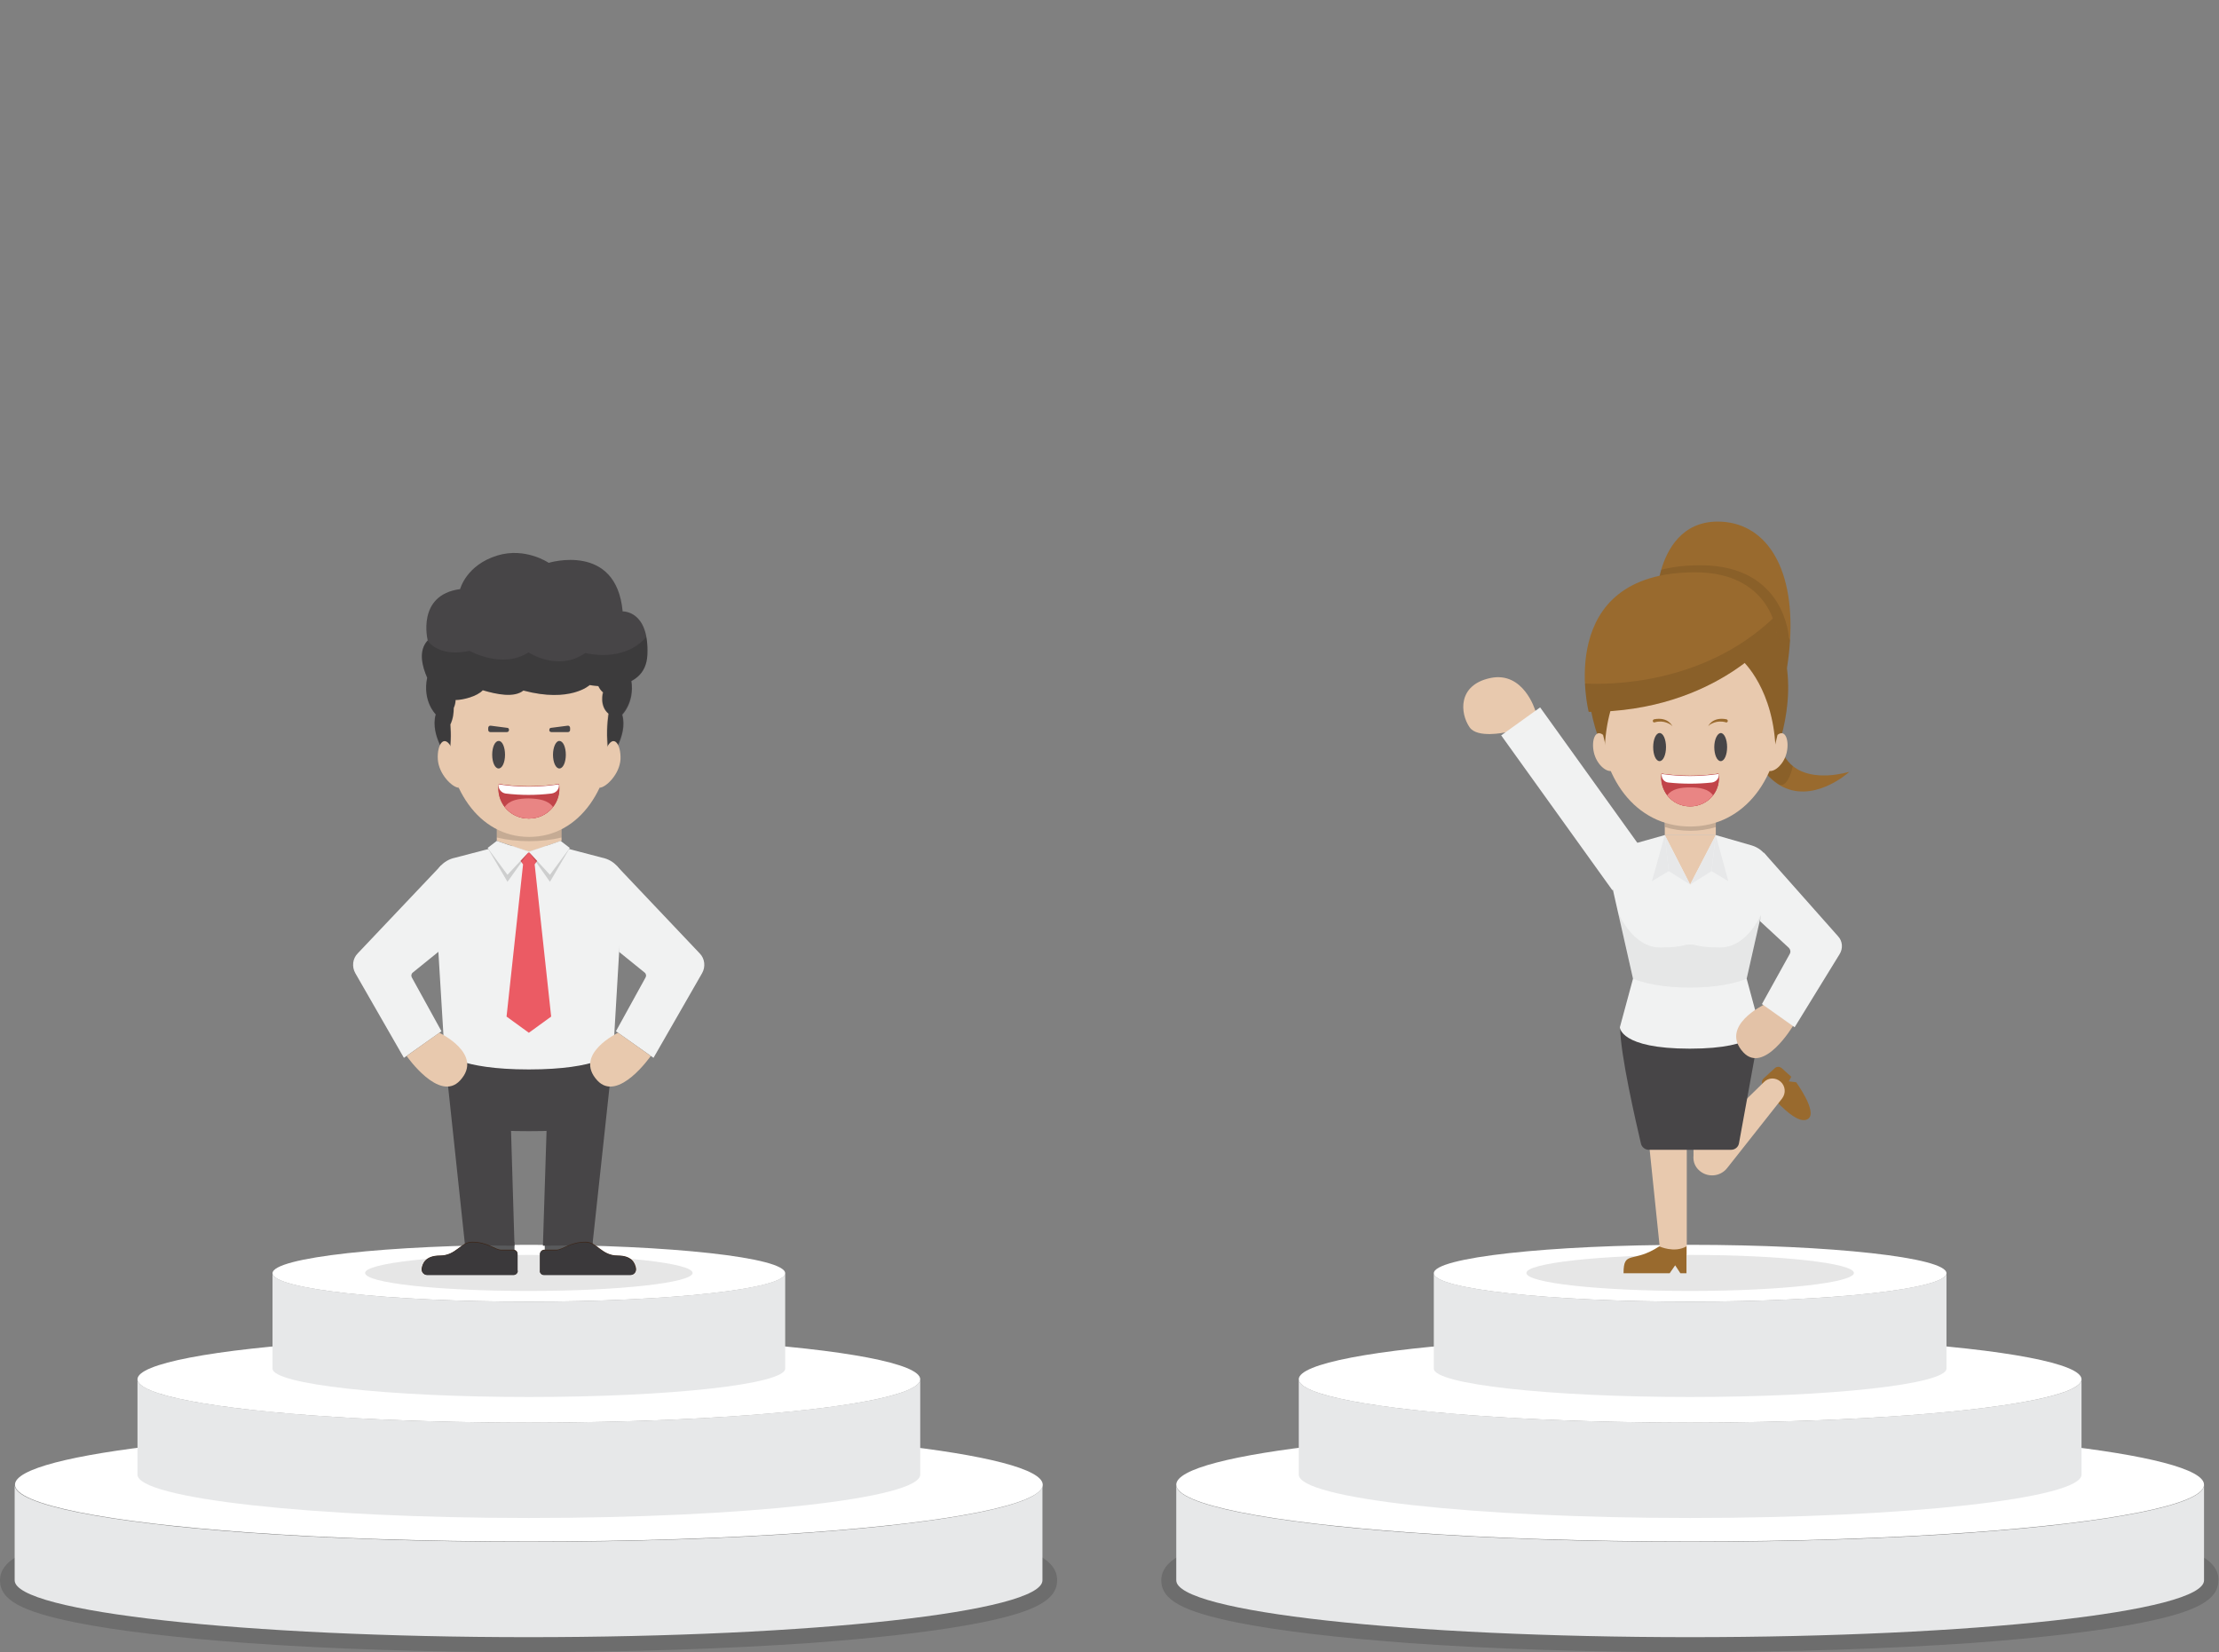 <?xml version="1.0" encoding="utf-8"?>
<!-- Generator: Adobe Illustrator 25.0.1, SVG Export Plug-In . SVG Version: 6.00 Build 0)  -->
<svg version="1.1" id="Layer_6" xmlns="http://www.w3.org/2000/svg" xmlns:xlink="http://www.w3.org/1999/xlink" x="0px" y="0px"
	 viewBox="0 0 726.3 540.8" style="enable-background:new 0 0 726.3 540.8;" xml:space="preserve">
<rect x="0" y="0" width="726.3" height="540.8" fill="#808080" stroke="none"/>
<style type="text/css">
	.st0{opacity:0.15;fill:#020203;}
	.st1{fill:#E7E8E9;}
	.st2{fill:#FFFFFF;}
	.st3{opacity:0.1;fill:#020203;}
	.st4{fill:#595A5C;}
	.st5{fill:#474547;}
	.st6{fill:#3D2516;}
	.st7{fill:#3B393B;}
	.st8{fill:#F1F2F2;}
	.st9{fill:#E8C9AE;}
	.st10{fill:#EB5B64;}
	.st11{fill:#C14449;}
	.st12{fill:#E98584;}
	.st13{fill:#996A2E;}
	.st14{opacity:5.000000e-02;fill:#020203;}
	.st15{fill:#E3C2A7;}
</style>
<g id="Layer_1_copy">
</g>
<g id="Layer_16">
</g>
<g id="Layer_15_copy_4_2_">
	<g>
		<g>
			<g>
				<g>
					<path class="st0" d="M329.3,505.2c-8.7-2.3-21.1-4.3-36.7-6.1c-31.9-3.5-74.4-5.5-119.5-5.5c-45.1,0-87.5,2-119.5,5.5
						c-15.7,1.7-28,3.8-36.7,6.1c-8.3,2.2-16.9,5.3-16.9,12c0,6.4,7,10.2,24.8,13.8c13.4,2.7,32.8,5,55.9,6.7c27.5,2,59.4,3,92.3,3
						c32.9,0,64.8-1.1,92.3-3c23.1-1.7,42.5-4,55.9-6.7c17.9-3.6,24.8-7.5,24.8-13.8C346.1,510.5,337.6,507.4,329.3,505.2z"/>
					<path class="st1" d="M265,501.6c-26.4,1.9-58,3-92,3s-65.5-1.1-92-3c-45.9-3.3-76.2-9.1-76.2-15.6v31.2
						c0,10.3,75.3,18.6,168.2,18.6c92.9,0,168.2-8.3,168.2-18.6V486C341.2,492.5,310.9,498.3,265,501.6z"/>
					<path class="st2" d="M173.1,467.3c-92.9,0-168.2,8.3-168.2,18.6c0,6.5,30.3,12.3,76.2,15.6c26.4,1.9,58,3,92,3s65.5-1.1,92-3
						c45.9-3.3,76.2-9.1,76.2-15.6C341.2,475.7,265.9,467.3,173.1,467.3z"/>
				</g>
				<g>
					<path class="st1" d="M173.1,465.6c-70.8,0-128.1-6.4-128.1-14.2v31.2c0,7.8,57.4,14.2,128.1,14.2c70.8,0,128.1-6.4,128.1-14.2
						v-31.2C301.2,459.2,243.8,465.6,173.1,465.6z"/>
					<ellipse class="st2" cx="173.1" cy="451.4" rx="128.1" ry="14.2"/>
				</g>
				<g>
					<path class="st1" d="M173.1,426c-46.3,0-83.9-4.2-83.9-9.3v31.2c0,5.1,37.5,9.3,83.9,9.3c46.3,0,83.9-4.2,83.9-9.3v-31.2
						C256.9,421.8,219.4,426,173.1,426z"/>
					<ellipse class="st2" cx="173.1" cy="416.7" rx="83.9" ry="9.3"/>
				</g>
			</g>
			<g>
				<path class="st3" d="M173.1,410.7c-29.6,0-53.6,2.7-53.6,5.9c0,3.3,24,5.9,53.6,5.9s53.6-2.7,53.6-5.9
					C226.7,413.4,202.7,410.7,173.1,410.7z"/>
				<g>
					<g>
						<g>
							<rect x="178.3" y="406.4" class="st4" width="15.7" height="6.5"/>
							<g>
								<polygon class="st5" points="200.7,344.6 193.9,407.5 177.7,407.7 179.7,344.6 								"/>
								<path class="st6" d="M176.7,415.9c0,0.7,0.6,1.3,1.3,1.3h28.5c1,0,1.8-0.9,1.7-2c-0.3-1.8-1.3-4.3-6-4.3
									c-5.3,0-6.8-4.5-10.5-4.5c-5.2,0-7.5,2.6-9.6,2.6c-1.4,0-4,0-4,0c-0.7,0-1.3,0.6-1.3,1.3V415.9z"/>
								<path class="st7" d="M206.3,417.3H178c-0.7,0-1.3-0.6-1.3-1.3v-5.5c0-0.7,0.6-1.3,1.3-1.3c0,0,2.5,0,4,0
									c2.1,0,4.4-2.6,9.6-2.6c3.7,0,5.3,4.4,10.5,4.4c1.9,0,3.2,0.4,4.1,1.1c1.3,0.9,1.7,2.2,1.8,3.3
									C208.2,416.3,207.4,417.3,206.3,417.3z"/>
							</g>
						</g>
						<g>
							
								<rect x="152.7" y="406.4" transform="matrix(-1 -1.224647e-16 1.224647e-16 -1 321.102 819.333)" class="st4" width="15.7" height="6.5"/>
							<g>
								<polygon class="st5" points="145.5,344.6 152.2,407.5 168.4,407.7 166.5,344.6 								"/>
								<path class="st6" d="M169.5,415.9c0,0.7-0.6,1.3-1.3,1.3h-28.5c-1,0-1.8-0.9-1.7-2c0.3-1.8,1.3-4.3,6-4.3
									c5.3,0,6.8-4.5,10.5-4.5c5.2,0,7.5,2.6,9.6,2.6c1.4,0,4,0,4,0c0.7,0,1.3,0.6,1.3,1.3V415.9z"/>
								<path class="st7" d="M139.8,417.3h28.3c0.7,0,1.3-0.6,1.3-1.3v-5.5c0-0.7-0.6-1.3-1.3-1.3c0,0-2.5,0-4,0
									c-2.1,0-4.4-2.6-9.6-2.6c-3.7,0-5.3,4.4-10.5,4.4c-1.9,0-3.2,0.4-4.1,1.1c-1.3,0.9-1.7,2.2-1.8,3.3
									C138,416.3,138.8,417.3,139.8,417.3z"/>
							</g>
						</g>
						<path class="st5" d="M196.5,366.5c0,0,0.8,3.7-23.4,3.7c-24.2,0-23.5-3.7-23.5-3.7l-4.2-21.9h55.2L196.5,366.5z"/>
						<path class="st8" d="M200.7,344.6c0,0-4.8,5.4-27.6,5.4c-22.8,0-27.6-5.4-27.6-5.4l-3.4-55.9c0-3.8,2.9-7.2,6.9-8l14.9-3.9
							h18.3l14.9,3.9c4,0.8,6.9,4.1,6.9,8L200.7,344.6z"/>
						<polygon class="st9" points="183.8,275.2 173.2,278.7 162.6,275.2 162.6,263.8 183.8,263.8 						"/>
						<path class="st0" d="M183.8,263.8v10.3c-3.4,0.8-6.9,1.2-10.6,1.2c-3.6,0-7.2-0.4-10.6-1.2v-10.3H183.8z"/>
						<polygon class="st10" points="175,282.9 177.8,279 173.1,279 168.4,279 171.2,282.9 165.8,332.7 173.1,338 180.4,332.7 						
							"/>
						<g>
							<g>
								<polygon class="st0" points="162.6,275.2 173.1,278.8 166.1,288.6 159.6,277.5 								"/>
								<polygon class="st8" points="162.6,275.2 173.1,278.8 166.1,286.3 159.6,277.5 								"/>
							</g>
							<g>
								<polygon class="st0" points="183.5,275.2 173.1,278.8 180,288.6 186.5,277.5 								"/>
								<polygon class="st8" points="183.5,275.2 173.1,278.8 180,286.3 186.5,277.5 								"/>
							</g>
						</g>
						<g>
							<g>
								<g>
									<path class="st9" d="M173.2,191.5c-27.3,0-27.3,32.3-27.3,32.3v13.7c0,20.1,10.7,36.4,27.3,36.4h0h0
										c16.6,0,27.3-16.3,27.3-36.4v-13.7C200.4,223.7,200.4,191.5,173.2,191.5z"/>
									<path class="st5" d="M194.8,219c0,0-0.1,5.5,2.6,7.6c0,0-1.3,4.4,1.8,7c0,0-0.7,4.3-0.4,8.8c0.1,2.3,0.2,3.9,0.5,6.4
										c0,0,6.4-7.8,4.4-14.9c0,0,5.5-5.4,2-14.9C205.7,219,199.4,209,194.8,219z"/>
									<path class="st5" d="M203.8,200.1c-2.1-22.7-24.2-15.9-24.2-15.9s-7.6-5.2-16.8-2.4c-10.2,3.1-12.2,11-12.2,11
										c-14.4,1.9-10.6,16.8-10.6,16.8c-3.2,3.4-1.8,8.5-0.2,12.2c-1.6,7.7,2.8,12,2.8,12c-2,7.1,4.4,14.9,4.4,14.9
										c0.3-2.5,0.4-4.1,0.5-6.4c0.1-1.8,0-3.7-0.1-5.2c0.9-1.9,1.1-3.8,1.1-5.4c0.4-0.9,0.6-1.8,0.6-2.6c2.4,0,7.1-1.2,8.9-3.2
										c4.7,1.4,10.3,2.5,13.3,0.1c15.4,4.1,21.7-1.8,21.7-1.8s18.4,3.6,18.9-10C212.5,199.7,203.8,200.1,203.8,200.1z"/>
									<path class="st0" d="M139.9,221.8c-1.6,7.7,2.8,12,2.8,12c-2,7.1,4.4,14.9,4.4,14.9c0.3-2.5,0.4-4.1,0.5-6.4
										c0.1-1.8,0-3.7-0.1-5.2c0.9-1.9,1.1-3.8,1.1-5.4c0.4-0.9,0.6-1.8,0.6-2.6c2.4,0,7.1-1.2,8.9-3.2c4.7,1.4,10.3,2.5,13.3,0.1
										c15.4,4.1,21.7-1.8,21.7-1.8s1,0.2,2.6,0.3c0.4,0.8,0.9,1.5,1.5,2c0,0-1.3,4.4,1.8,7c0,0-0.7,4.3-0.4,8.8
										c0.1,2.3,0.2,3.9,0.5,6.4c0,0,6.4-7.8,4.4-14.9c0,0,4-3.9,3-10.9c2.9-1.5,5.2-4.1,5.4-8.8c0.1-2.2-0.1-4.1-0.4-5.6
										c-7.5,8.6-19.9,5.2-19.9,5.2c-9,6.3-18.6-0.2-18.6-0.2c-8.6,5.6-19.3-0.5-19.3-0.5c-10.3,2.3-13.8-3.4-13.8-3.4
										C136.9,213,138.2,218.2,139.9,221.8z"/>
								</g>
								<g>
									<path class="st9" d="M147.9,244.9l2.3,12.9c-2.1,0-6.6-4.4-6.9-9.3C143,243.5,145.5,240,147.9,244.9z"/>
									<path class="st9" d="M198.5,244.9l-2.3,12.9c2.1,0,6.6-4.4,6.9-9.3C203.3,243.5,200.8,240,198.5,244.9z"/>
								</g>
							</g>
							<g>
								<path class="st5" d="M165.3,247c0,2.5-0.9,4.5-2.1,4.5c-1.2,0-2.1-2-2.1-4.5c0-2.5,0.9-4.5,2.1-4.5
									C164.4,242.4,165.3,244.5,165.3,247z"/>
								<path class="st5" d="M181,247c0,2.5,0.9,4.5,2.1,4.5c1.2,0,2.1-2,2.1-4.5c0-2.5-0.9-4.5-2.1-4.5
									C182,242.4,181,244.5,181,247z"/>
								<path class="st5" d="M165.9,239.6h-5.4c-0.4,0-0.7-0.3-0.7-0.7v-0.7c0-0.4,0.4-0.8,0.8-0.7l5.4,0.7c0.4,0,0.6,0.3,0.6,0.7
									l0,0C166.6,239.3,166.3,239.6,165.9,239.6z"/>
								<path class="st5" d="M180.5,239.6h5.4c0.4,0,0.7-0.3,0.7-0.7v-0.7c0-0.4-0.4-0.8-0.8-0.7l-5.4,0.7c-0.4,0-0.6,0.3-0.6,0.7
									l0,0C179.7,239.3,180.1,239.6,180.5,239.6z"/>
							</g>
							<g>
								<path class="st11" d="M173.1,267.9c6.4,0,10.8-5.5,9.9-11.3c-6.5,1-13.2,1-19.7,0C162.3,262.4,166.7,267.9,173.1,267.9z"/>
								<path class="st11" d="M181,264.1c-1.8,2.3-4.6,3.8-7.9,3.8c-3.3,0-6.1-1.5-7.9-3.8c-1.6-2.1-2.4-4.8-2-7.5
									c6.5,1,13.2,1,19.7,0C183.4,259.4,182.6,262.1,181,264.1z"/>
								<path class="st12" d="M181,264.1c-1.8,2.3-4.6,3.8-7.9,3.8c-3.3,0-6.1-1.5-7.9-3.8c1.5-2.2,4.5-2.8,7.9-2.8
									C176.5,261.4,179.4,261.9,181,264.1z"/>
								<path class="st2" d="M182.9,256.7L182.9,256.7c-6.5,1-13.2,1-19.7,0c0,0,0,0,0,0c-0.2,1.5,0.9,2.8,2.3,3c5,0.6,10,0.6,15,0
									C182.1,259.5,183.2,258.1,182.9,256.7z"/>
							</g>
						</g>
					</g>
					<g>
						<path class="st8" d="M201.7,283.2L229,312c1.7,1.7,2,4.4,0.8,6.5l-15.9,27.7l-12.3-8.7l9.7-17.6c0.3-0.5,0.2-1.2-0.3-1.6
							l-8.4-6.8L201.7,283.2z"/>
						<path class="st9" d="M202.3,338c0,0-14.7,7-6.8,15.6c6.8,7.4,17.5-8,17.5-8L202.3,338z"/>
					</g>
					<g>
						<path class="st8" d="M144.4,283.2L117.1,312c-1.7,1.7-2,4.4-0.8,6.5l15.9,27.7l12.3-8.7l-9.7-17.6c-0.3-0.5-0.2-1.2,0.3-1.6
							l8.4-6.8L144.4,283.2z"/>
						<path class="st9" d="M143.8,338c0,0,14.7,7,6.8,15.6c-6.8,7.4-17.5-8-17.5-8L143.8,338z"/>
					</g>
				</g>
			</g>
		</g>
		<g>
			<g>
				<g>
					<path class="st0" d="M709.4,505.2c-8.7-2.3-21.1-4.3-36.7-6.1c-31.9-3.5-74.4-5.5-119.5-5.5c-45.1,0-87.5,2-119.5,5.5
						c-15.7,1.7-28,3.8-36.7,6.1c-8.3,2.2-16.9,5.3-16.9,12c0,6.4,7,10.2,24.8,13.8c13.4,2.7,32.8,5,55.9,6.7c27.5,2,59.4,3,92.3,3
						c32.9,0,64.8-1.1,92.3-3c23.1-1.7,42.5-4,55.9-6.7c17.9-3.6,24.8-7.5,24.8-13.8C726.3,510.5,717.8,507.4,709.4,505.2z"/>
					<path class="st1" d="M645.2,501.6c-26.4,1.9-58,3-92,3s-65.5-1.1-92-3c-45.9-3.3-76.2-9.1-76.2-15.6v31.2
						c0,10.3,75.3,18.6,168.2,18.6s168.2-8.3,168.2-18.6V486C721.4,492.5,691.1,498.3,645.2,501.6z"/>
					<path class="st2" d="M553.2,467.3c-92.9,0-168.2,8.3-168.2,18.6c0,6.5,30.3,12.3,76.2,15.6c26.4,1.9,58,3,92,3s65.5-1.1,92-3
						c45.9-3.3,76.2-9.1,76.2-15.6C721.4,475.7,646.1,467.3,553.2,467.3z"/>
				</g>
				<g>
					<path class="st1" d="M553.2,465.6c-70.8,0-128.1-6.4-128.1-14.2v31.2c0,7.8,57.4,14.2,128.1,14.2s128.1-6.4,128.1-14.2v-31.2
						C681.4,459.2,624,465.6,553.2,465.6z"/>
					<ellipse class="st2" cx="553.2" cy="451.4" rx="128.1" ry="14.2"/>
				</g>
				<g>
					<path class="st1" d="M553.2,426c-46.3,0-83.9-4.2-83.9-9.3v31.2c0,5.1,37.5,9.3,83.9,9.3c46.3,0,83.9-4.2,83.9-9.3v-31.2
						C637.1,421.8,599.5,426,553.2,426z"/>
					<ellipse class="st2" cx="553.2" cy="416.7" rx="83.9" ry="9.3"/>
				</g>
			</g>
			<g>
				<path class="st3" d="M553.2,410.7c-29.6,0-53.6,2.7-53.6,5.9c0,3.3,24,5.9,53.6,5.9c29.6,0,53.6-2.7,53.6-5.9
					C606.8,413.4,582.8,410.7,553.2,410.7z"/>
				<g>
					<path class="st9" d="M553.2,336.2h-22.9l1,4.3c1.6,6.7,7.6,11.5,14.5,11.5h7.4h7.4c6.9,0,12.9-4.8,14.5-11.5l1-4.3H553.2z"/>
					<path class="st13" d="M605.3,252.6c-0.5,0.5-12.2,10.8-22.9,4.3c-4.3-2.6-8.4-7.9-11.6-17.5c-11.4-34.3-10.5-54.2-28.3-45.8
						c-0.1,0,0.1-3.1,1.2-7c1.9-6.7,6.8-15.9,18.5-15.9c15.2,0,25.2,14.1,23.7,38.8c-0.3,5.3-1.2,11.1-2.6,17.4
						c-3.1,13.4-0.7,20.4,3.5,23.8C593.5,256.2,604.8,252.7,605.3,252.6z"/>
					<path class="st3" d="M586.8,250.7c0,0.1-1.4,7.1-4.4,6.1c-4.3-2.6-8.4-7.9-11.6-17.5c-11.4-34.3-10.5-54.2-28.3-45.8
						c-0.1,0,0.1-3.1,1.2-7c3.7-1,8-1.5,12.9-1.5c27.8,0,28.9,23.7,28.9,23.7c0.1,0.3,0.3,0.5,0.4,0.8c-0.3,5.3-1.2,11.1-2.6,17.4
						C580.2,240.4,582.6,247.3,586.8,250.7z"/>
					<rect x="544.9" y="263" class="st9" width="16.7" height="10.3"/>
					<g>
						<polygon class="st9" points="552.1,336.2 552.1,410.6 543.5,410.6 535.8,336.2 						"/>
						<path class="st13" d="M552.1,416.7h-2.1l-1.7-2.6l-1.8,2.6h-15.1c0-7.7,3-3.1,11.7-8.8c0,0,4.9,2.3,8.9,0l0,0V416.7z"/>
					</g>
					<g>
						<g>
							<polygon class="st9" points="554.3,336.2 554.3,378.9 566.3,378.7 570.7,336.2 							"/>
						</g>
						<g>
							<path class="st13" d="M577.2,353c0.6-0.6,2.5-2.3,3.7-3.4c0.6-0.6,1.6-0.6,2.3,0l3.1,2.8l-0.8,1.5l2.4,0.3c0,0,7,9.6,4,11.9
								c-3,2.3-8.9-4-11.7-6.9C577.5,356.3,575.8,354.5,577.2,353z"/>
							<g>
								<path class="st9" d="M556,375l21.4-20.9c1.5-1.5,3.8-1.5,5.4-0.1l0,0c1.6,1.4,1.8,3.8,0.5,5.5l-18,22.8
									c-2.3,2.9-6.6,3.2-9.3,0.6l0,0C553.7,380.7,553.7,377.1,556,375z"/>
							</g>
						</g>
					</g>
					<path class="st0" d="M561.6,263v7.7c-2.7,0.8-5.5,1.2-8.3,1.2c-2.9,0-5.7-0.4-8.3-1.2V263H561.6z"/>
					<g>
						<path class="st9" d="M553.2,188c-29.6,0-29.6,32.4-29.6,32.4v13.7c0,20.1,11.6,36.4,29.6,36.4l0,0h0c18,0,29.6-16.3,29.6-36.4
							v-13.7C582.9,220.4,582.9,188,553.2,188z"/>
						<path class="st13" d="M520,233c0,0-11.6-45.7,34.8-45.7c24.9,0,26.7,19.8,26.7,19.8S562.4,233,520,233z"/>
						<path class="st13" d="M570.3,216.2c0,0,10.6,9.4,10.9,30.3c0,0,9.7-22.9-0.8-41.6S570.3,216.2,570.3,216.2z"/>
						<path class="st13" d="M536.1,216.2c0,0-10.6,9.4-10.9,30.3c0,0-11.6-23.8-1.1-42.5C534.6,185.3,536.1,216.2,536.1,216.2z"/>
						<path class="st3" d="M581.2,246.6c-0.3-17.6-7.8-27-10.2-29.6c-8.8,6.6-23.2,14.3-43.9,15.7c-1.1,3.9-1.8,8.5-1.9,13.8
							c0,0-2.8-5.6-4.4-13.6c-0.3,0-0.6,0-0.8,0c0,0-1-3.8-1.2-9.2c7.7,0.4,38.4,0.5,61.5-21.3c1,2.7,1.2,4.6,1.2,4.6
							C590.2,225.4,581.2,246.6,581.2,246.6z"/>
						<path class="st9" d="M581.8,240.5l-2.8,11.8c1.9,0.4,4.9-2.2,5.8-6C585.7,242.4,584.4,238.5,581.8,240.5z"/>
						<path class="st9" d="M524.7,240.5l2.8,11.8c-1.9,0.4-4.9-2.2-5.8-6C520.8,242.4,522.1,238.5,524.7,240.5z"/>
						<g>
							<path class="st13" d="M559.1,237.7c0,0,1.3-3.2,6-2.3c0.3,0.1,0.5,0.4,0.4,0.7l0,0c-0.1,0.3-0.4,0.4-0.6,0.3
								c-3.1-0.9-5.2,0.8-5.3,0.8L559.1,237.7z"/>
							<path class="st13" d="M547.4,237.7c0,0-1.3-3.2-6-2.3c-0.3,0.1-0.5,0.4-0.4,0.7l0,0c0.1,0.3,0.4,0.4,0.6,0.3
								c3.1-0.9,5.2,0.8,5.3,0.8L547.4,237.7z"/>
						</g>
						<g>
							<g>
								<path class="st11" d="M553.2,263.9c6,0,10.2-5.2,9.3-10.7c-6.2,0.9-12.5,0.9-18.6,0C543,258.7,547.2,263.9,553.2,263.9z"/>
								<path class="st11" d="M560.7,260.3c-1.7,2.1-4.3,3.6-7.5,3.6c-3.2,0-5.8-1.4-7.5-3.6c-1.5-2-2.3-4.5-1.9-7.1
									c6.2,0.9,12.5,0.9,18.6,0C563,255.8,562.2,258.4,560.7,260.3z"/>
								<path class="st12" d="M560.7,260.3c-1.7,2.1-4.3,3.6-7.5,3.6c-3.2,0-5.8-1.4-7.5-3.6c1.5-2.1,4.3-2.6,7.5-2.6
									C556.4,257.7,559.2,258.2,560.7,260.3z"/>
								<path class="st2" d="M562.5,253.3L562.5,253.3c-6.2,0.9-12.5,0.9-18.6,0c0,0,0,0,0,0c-0.2,1.4,0.8,2.7,2.2,2.8
									c4.7,0.5,9.5,0.5,14.2,0C561.7,255.9,562.8,254.7,562.5,253.3z"/>
							</g>
							<path class="st5" d="M545.3,244.5c0,2.5-0.9,4.6-2.1,4.6s-2.1-2-2.1-4.6c0-2.5,0.9-4.6,2.1-4.6S545.3,242,545.3,244.5z"/>
							<path class="st5" d="M561.1,244.5c0,2.5,0.9,4.6,2.1,4.6c1.2,0,2.1-2,2.1-4.6c0-2.5-0.9-4.6-2.1-4.6
								C562.1,240,561.1,242,561.1,244.5z"/>
						</g>
					</g>
					<path class="st5" d="M566.6,376.3h-26.9c-1.2,0-2.3-0.8-2.6-2c-1.6-6.9-6.8-29.2-6.8-38.1h45.8l-6.9,37.9
						C569,375.4,567.9,376.3,566.6,376.3z"/>
					<path class="st8" d="M561.6,273.3h-16.7l-12.1,3.4c-4.3,1.2-6.9,5.6-5.9,10l7.6,33.6l-4.3,15.9c0,0,0,7,22.9,7
						c22.9,0,22.9-7,22.9-7l-4.3-15.9l7.6-33.6c1-4.4-1.6-8.7-5.9-10L561.6,273.3z"/>
					<g>
						<polygon class="st9" points="561.6,273.3 553.2,273.3 544.9,273.3 553.2,289.5 						"/>
						<g>
							<g>
								<polygon class="st1" points="544.9,273.3 540.7,288.4 546.2,285.1 								"/>
								<polygon class="st1" points="553.2,289.5 544.9,273.3 546.2,285.1 								"/>
							</g>
							<g>
								<polygon class="st1" points="561.6,273.3 565.7,288.4 560.2,285.1 								"/>
								<polygon class="st1" points="553.2,289.5 561.6,273.3 560.2,285.1 								"/>
							</g>
						</g>
					</g>
					<path class="st14" d="M563,310.1c-3.9,0-6.2-0.3-7.7-0.7c-1.4-0.4-2.8-0.4-4.2,0c-1.4,0.4-3.8,0.7-7.7,0.7
						c-9.2,0-13.8-11.5-13.8-11.5l4.9,21.7c0,0,6.1,2.9,18.6,2.9c0,0,0,0,0,0c0,0,0,0,0,0c12.5,0,18.6-2.9,18.6-2.9l4.9-21.7
						C576.8,298.6,572.2,310.1,563,310.1z"/>
					<g>
						<path class="st9" d="M502.5,232.5c0,0-3.8-12.9-14.7-10.6c-10.8,2.3-9.9,11.6-6.8,16.1c2.5,3.7,11.6,1.7,11.6,1.7l2,2.7
							l9.5-7.2L502.5,232.5z"/>
						
							<rect x="508.3" y="230.1" transform="matrix(0.812 -0.583 0.583 0.812 -55.537 350.164)" class="st8" width="15.7" height="62.4"/>
					</g>
					<g>
						<path class="st15" d="M577.4,328.8c0,0-14.7,7-6.8,15.6c6.8,7.3,16.3-8.7,16.3-8.7L577.4,328.8z"/>
						<path class="st8" d="M577.3,279l24.3,27.4c1.5,1.6,1.7,4,0.5,5.9l-14.7,23.9l-10.7-7.6l9.1-16.4c0.4-0.7,0.2-1.5-0.3-2
							l-9.4-8.7L577.3,279z"/>
					</g>
				</g>
			</g>
		</g>
	</g>
</g>
<g id="Layer_17">
</g>
<g id="Layer_19">
</g>
</svg>
